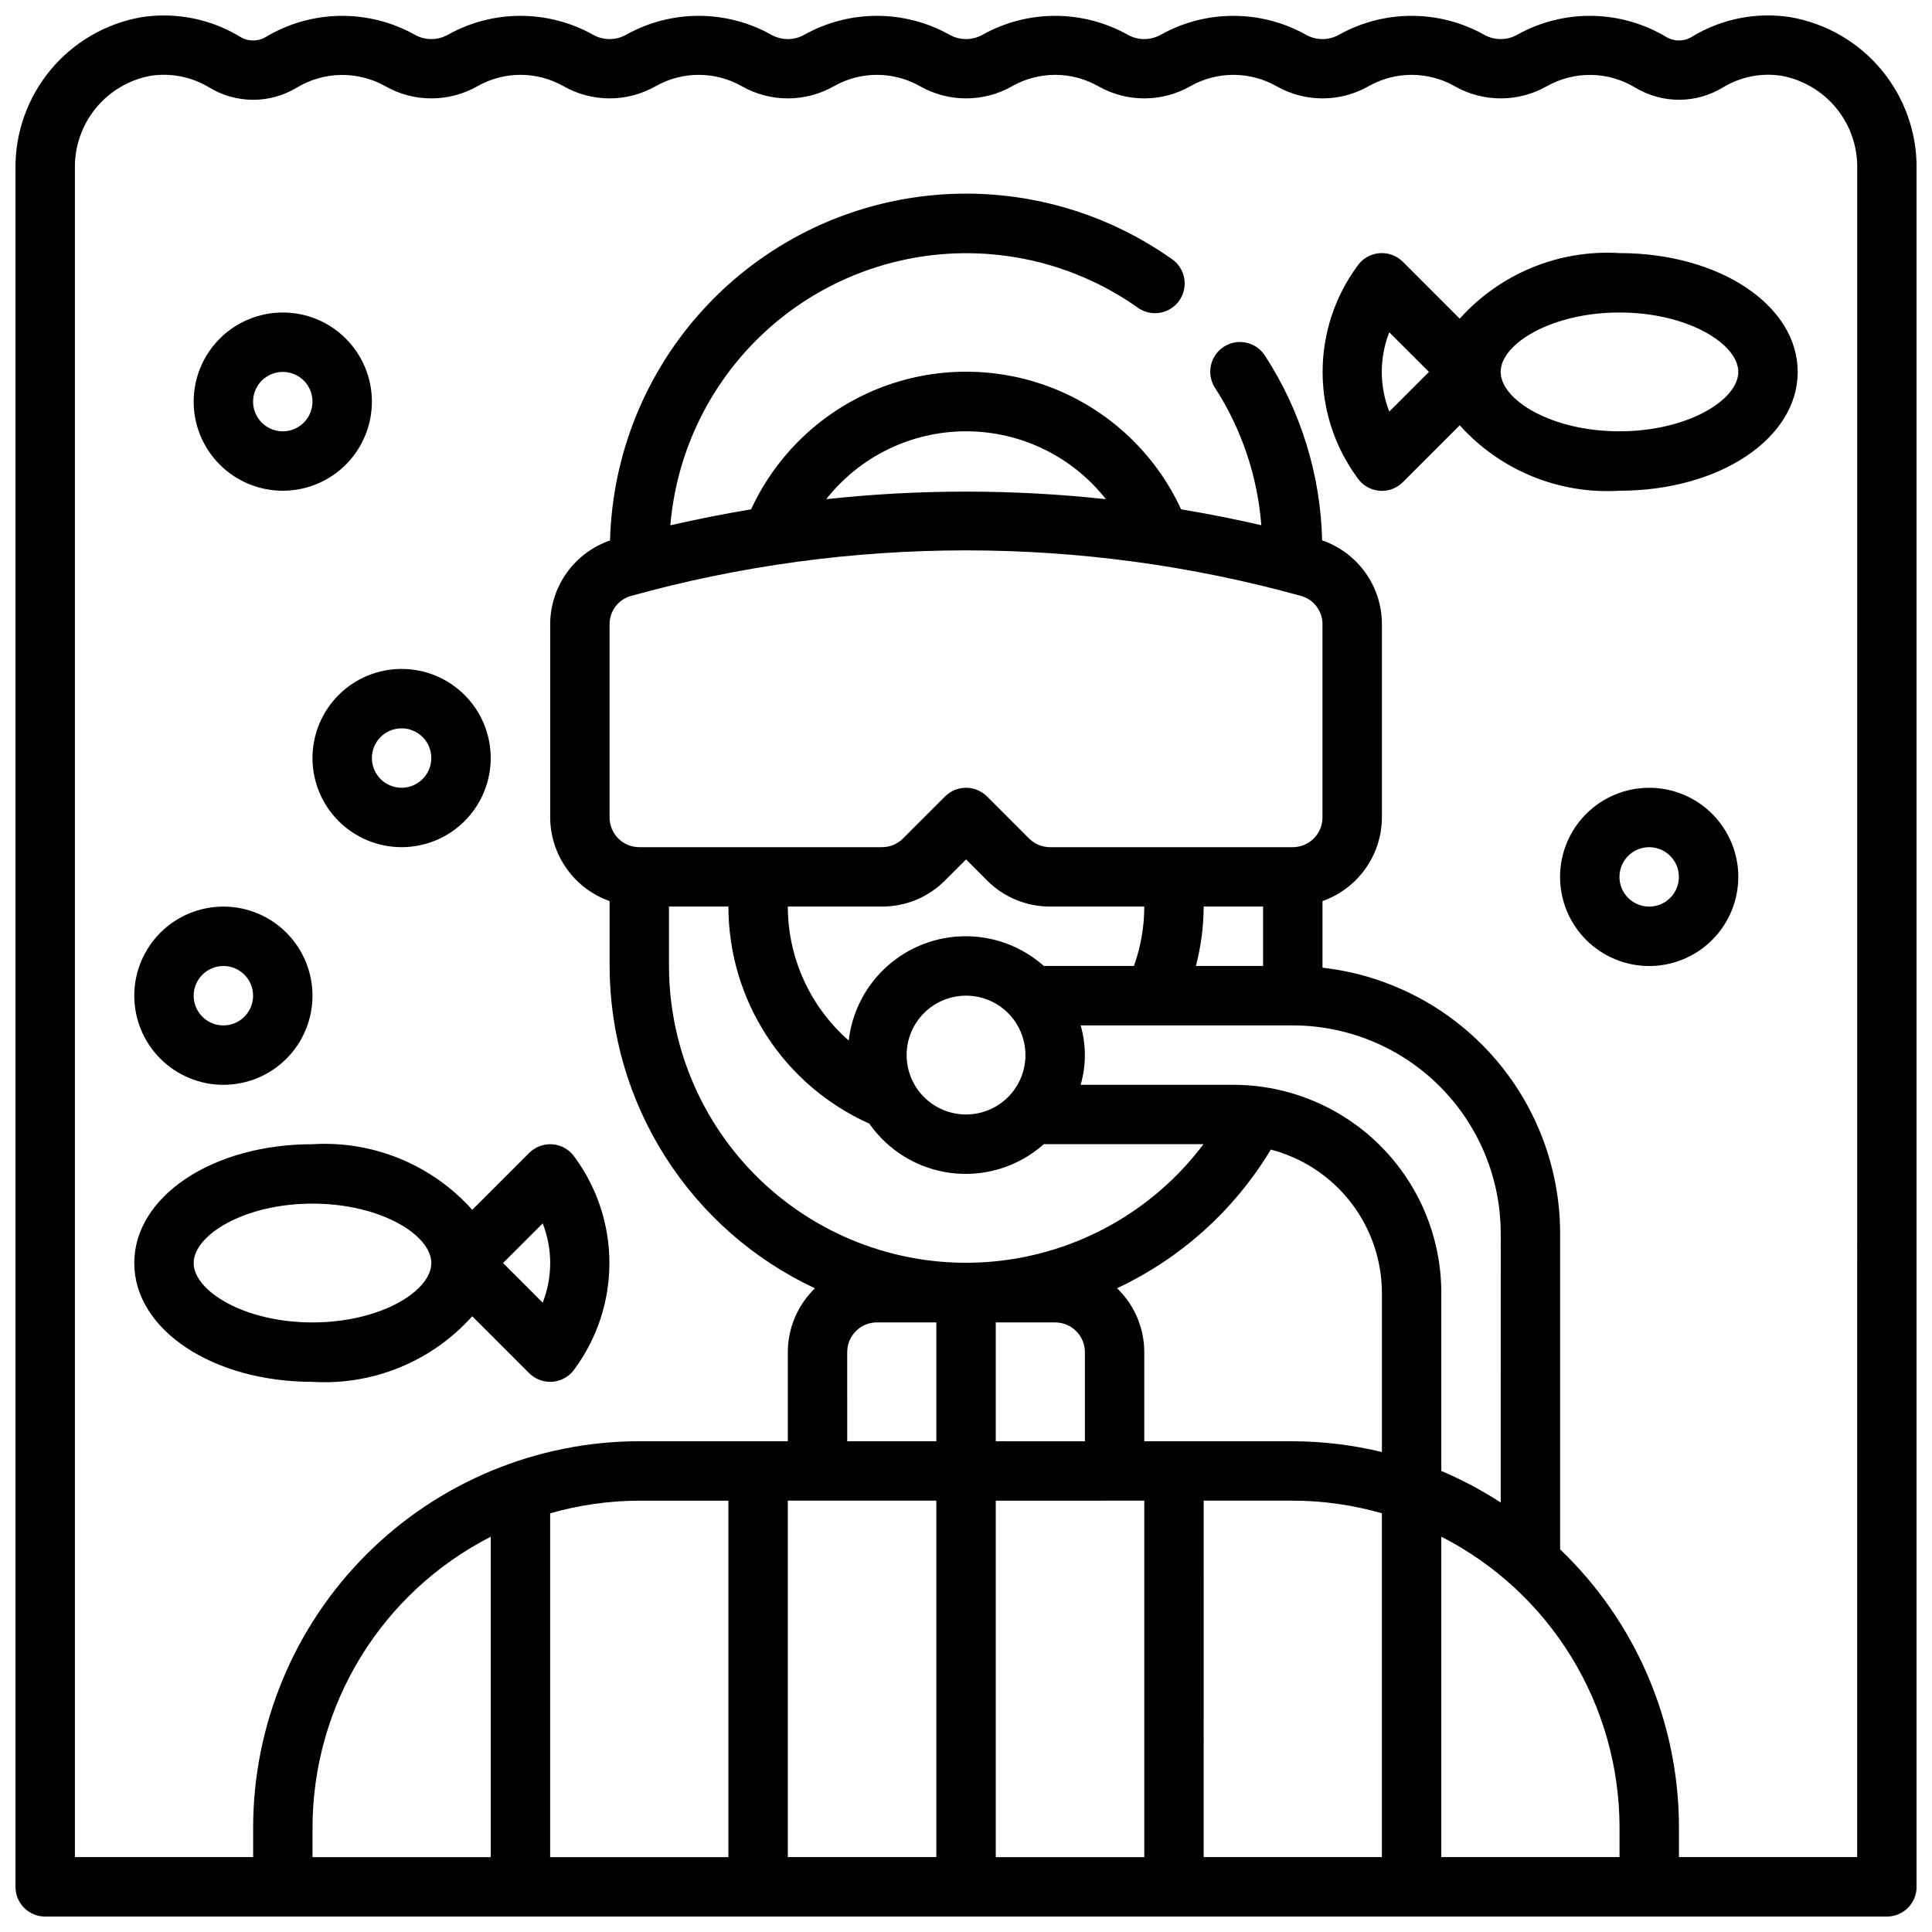 <?xml version="1.0" encoding="UTF-8"?>
<!-- Uploaded to: SVG Repo, www.svgrepo.com, Generator: SVG Repo Mixer Tools -->
<svg width="800px" height="800px" version="1.1" viewBox="144 144 512 512" xmlns="http://www.w3.org/2000/svg">
 <defs>
  <clipPath id="a">
   <path d="m148.09 148.09h503.81v503.81h-503.81z"/>
  </clipPath>
 </defs>
 <g clip-path="url(#a)">
  <path d="m618.44 148.54c-8.941-1.375-18.086 0.418-25.852 5.07-2.078 1.395-4.773 1.484-6.941 0.227-5.938-3.57-12.707-5.512-19.633-5.637-6.93-0.121-13.766 1.586-19.82 4.945-2.777 1.617-6.207 1.617-8.984 0-11.895-6.598-26.352-6.598-38.25 0-2.773 1.617-6.207 1.617-8.98 0-11.898-6.598-26.355-6.598-38.25 0-2.777 1.617-6.207 1.617-8.984 0-11.895-6.598-26.352-6.598-38.25 0-2.773 1.617-6.207 1.617-8.98 0-11.898-6.598-26.355-6.598-38.25 0-2.777 1.617-6.207 1.617-8.98 0-11.898-6.598-26.355-6.598-38.254 0-2.773 1.617-6.203 1.617-8.98 0-11.898-6.598-26.352-6.598-38.25 0-2.773 1.617-6.207 1.617-8.98 0-6.062-3.359-12.898-5.062-19.828-4.941-6.926 0.125-13.699 2.07-19.637 5.641-2.176 1.254-4.871 1.164-6.957-0.234-7.762-4.641-16.898-6.434-25.836-5.07-9.461 1.637-18.027 6.59-24.16 13.977-6.133 7.383-9.434 16.715-9.305 26.312v455.21c0 2.086 0.828 4.09 2.305 5.566 1.477 1.477 3.481 2.305 5.566 2.305h488.07c2.086 0 4.09-0.828 5.566-2.305 1.477-1.477 2.305-3.481 2.305-5.566v-455.21c0.129-9.598-3.172-18.93-9.305-26.312-6.133-7.387-14.699-12.34-24.16-13.977zm-391.62 487.62v-7.871c0.02-15.945 4.438-31.578 12.773-45.168 8.332-13.594 20.258-24.621 34.461-31.871v84.91zm62.977 0v-91.113c7.68-2.203 15.629-3.332 23.617-3.352h23.617v94.465zm21.324-334.21h0.004c58.152-16.129 119.6-16.129 177.76 0 3.348 0.977 5.637 4.066 5.586 7.555v51.129c0 2.09-0.828 4.09-2.305 5.566s-3.477 2.309-5.566 2.309h-64.32c-2.09 0-4.098-0.828-5.574-2.309l-11.133-11.133v0.004c-3.074-3.074-8.055-3.074-11.129 0l-11.133 11.133v-0.004c-1.477 1.48-3.481 2.309-5.57 2.309h-64.324c-4.348 0-7.871-3.527-7.871-7.875v-51.168c-0.027-3.469 2.25-6.539 5.582-7.516zm51.836-25.664h0.004c8.941-11.359 22.602-17.988 37.059-17.988s28.113 6.629 37.055 17.988c-24.633-2.672-49.48-2.672-74.113 0zm178.75 265.9c-4.992-3.246-10.262-6.047-15.746-8.367v-47.234c-0.016-14.609-5.824-28.613-16.156-38.945s-24.336-16.141-38.945-16.156h-40.48c1.492-5.144 1.492-10.605 0-15.746h56.223c14.609 0.016 28.617 5.828 38.945 16.16 10.332 10.328 16.145 24.336 16.16 38.945zm-133.82-47.73h15.742c2.09 0 4.09 0.832 5.566 2.309 1.477 1.477 2.309 3.477 2.309 5.566v23.617l-23.617-0.004zm39.359 47.23v94.469h-39.359v-94.465zm0-15.742v-23.613c-0.004-6.391-2.609-12.504-7.219-16.934 16.926-7.938 31.113-20.73 40.754-36.746 8.406 2.188 15.852 7.094 21.176 13.957 5.324 6.863 8.23 15.293 8.266 23.977v42.219c-7.734-1.871-15.66-2.828-23.617-2.859zm-94.465-141.7h24.965c6.266 0.02 12.285-2.473 16.703-6.918l5.566-5.566 5.566 5.566h-0.004c4.422 4.445 10.438 6.938 16.707 6.918h24.961c-0.004 5.367-0.934 10.691-2.738 15.746h-23.883c-5.719-5.082-13.105-7.887-20.758-7.875-7.648 0.008-15.027 2.828-20.734 7.922-5.707 5.098-9.34 12.109-10.215 19.711-10.238-8.957-16.121-21.898-16.137-35.504zm108.14 15.742 0.004 0.004c1.348-5.141 2.039-10.43 2.062-15.746h15.742v15.742zm-76.656 23.617c0-4.176 1.66-8.18 4.613-11.133 2.953-2.953 6.957-4.609 11.133-4.609s8.18 1.656 11.133 4.609c2.949 2.953 4.609 6.957 4.609 11.133s-1.66 8.18-4.609 11.133c-2.953 2.953-6.957 4.613-11.133 4.613s-8.18-1.66-11.133-4.613c-2.953-2.953-4.613-6.957-4.613-11.133zm-62.977-39.359h15.746c0.008 12.168 3.535 24.074 10.16 34.281 6.625 10.207 16.066 18.277 27.176 23.238 5.09 7.301 13.062 12.074 21.898 13.117 8.84 1.043 17.699-1.746 24.352-7.66h42.32-0.004c-13.309 17.711-33.465 28.992-55.523 31.078-22.055 2.082-43.969-5.227-60.363-20.129-16.391-14.906-25.742-36.027-25.762-58.18zm47.23 118.08h0.004c0-4.348 3.523-7.875 7.871-7.875h15.742v31.488h-23.613zm23.617 39.359v94.465h-39.359v-94.465zm70.848 94.465 0.004-94.465h23.617-0.004c7.988 0.02 15.938 1.148 23.617 3.352v91.113zm62.977 0v-84.91c14.203 7.25 26.129 18.277 34.465 31.871 8.332 13.59 12.75 29.223 12.77 45.168v7.871zm110.21 0h-47.23v-7.871c-0.004-27.828-11.379-54.441-31.488-73.676v-83.766c-0.023-17.418-6.453-34.219-18.066-47.199-11.617-12.98-27.602-21.234-44.91-23.184v-0.465-17.195c4.59-1.621 8.566-4.621 11.383-8.59 2.82-3.969 4.344-8.711 4.363-13.578v-51.168c0.004-4.894-1.516-9.672-4.356-13.66-2.84-3.992-6.856-6.996-11.484-8.594-0.422-17.422-5.68-34.387-15.184-48.996-2.375-3.641-7.254-4.672-10.895-2.297-3.644 2.375-4.672 7.25-2.301 10.895 7.047 10.918 11.258 23.422 12.258 36.379-7.086-1.633-14.168-3.035-21.254-4.203v-0.004c-6.727-14.594-18.801-26.051-33.73-32.008-14.926-5.953-31.57-5.953-46.496 0-14.93 5.957-27 17.414-33.73 32.008-7.137 1.195-14.273 2.609-21.402 4.234v0.004c1.555-18.477 9.586-35.812 22.668-48.949 13.086-13.137 30.387-21.23 48.859-22.859 18.469-1.629 36.922 3.312 52.102 13.957 1.703 1.309 3.863 1.867 5.988 1.547 2.121-0.32 4.019-1.496 5.258-3.254 1.234-1.754 1.699-3.938 1.285-6.047-0.414-2.106-1.668-3.953-3.477-5.109-18.711-13.16-41.562-19.078-64.309-16.652-22.746 2.426-43.84 13.027-59.355 29.836-15.516 16.809-24.398 38.676-25 61.543-4.633 1.598-8.652 4.602-11.496 8.598-2.844 3.992-4.371 8.773-4.367 13.672v51.129c0.02 4.867 1.543 9.609 4.363 13.578 2.816 3.969 6.793 6.969 11.383 8.59v17.195c0.023 17.934 5.156 35.496 14.793 50.621 9.637 15.129 23.379 27.199 39.625 34.805-4.586 4.43-7.18 10.531-7.188 16.91v23.617l-39.359-0.004c-27.133 0.031-53.145 10.824-72.328 30.012-19.184 19.184-29.977 45.195-30.008 72.328v7.871h-47.234v-447.34c-0.141-5.828 1.793-11.516 5.465-16.047 3.668-4.527 8.832-7.606 14.562-8.672 5.34-0.824 10.797 0.242 15.438 3.008 3.496 2.16 7.516 3.316 11.625 3.348 4.109 0.027 8.145-1.078 11.668-3.191 3.523-2.144 7.551-3.316 11.672-3.391 4.121-0.078 8.191 0.945 11.789 2.957 7.59 4.34 16.91 4.34 24.504 0 7.051-3.981 15.676-3.981 22.727 0 7.594 4.34 16.914 4.34 24.504 0 7.055-3.981 15.676-3.981 22.727 0 7.594 4.34 16.914 4.34 24.508 0 7.051-3.981 15.676-3.981 22.727 0 7.594 4.34 16.914 4.34 24.504 0 7.055-3.981 15.676-3.981 22.727 0 7.594 4.34 16.914 4.34 24.508 0 7.051-3.981 15.672-3.981 22.727 0 7.594 4.34 16.91 4.34 24.504 0 7.051-3.981 15.676-3.981 22.727 0 7.594 4.34 16.914 4.34 24.508 0 3.594-2.016 7.66-3.039 11.781-2.965 4.125 0.078 8.148 1.25 11.668 3.398 3.523 2.109 7.555 3.211 11.66 3.184 4.106-0.023 8.125-1.18 11.617-3.332 4.641-2.785 10.109-3.852 15.453-3.016 5.731 1.066 10.895 4.144 14.562 8.672 3.672 4.531 5.609 10.219 5.465 16.047z"/>
 </g>
 <path d="m573.18 211.07c-16.027-0.988-31.625 5.418-42.336 17.383l-15.074-15.078c-1.668-1.668-3.996-2.5-6.34-2.266-2.348 0.23-4.469 1.504-5.777 3.465-5.945 8.117-9.148 17.922-9.148 27.984s3.203 19.863 9.148 27.984c1.301 1.973 3.414 3.258 5.762 3.504 0.27 0 0.52 0.039 0.789 0.039 2.086 0 4.09-0.832 5.566-2.309l15.074-15.074c10.719 11.949 26.312 18.34 42.336 17.344 26.48 0 47.23-13.832 47.23-31.488s-20.75-31.488-47.23-31.488zm-61.008 41.996c-2.644-6.754-2.644-14.262 0-21.016l10.516 10.508zm61.008 5.234c-18.027 0-31.488-8.312-31.488-15.742 0-7.43 13.461-15.742 31.488-15.742s31.488 8.312 31.488 15.742c0 7.43-13.461 15.742-31.488 15.742z"/>
 <path d="m269.15 464.61c-10.711-11.965-26.309-18.371-42.336-17.383-26.48 0-47.23 13.832-47.23 31.488s20.75 31.488 47.23 31.488c16.027 0.988 31.625-5.418 42.336-17.383l15.074 15.074h0.004c1.473 1.477 3.477 2.309 5.562 2.309 0.262 0 0.512 0 0.789-0.039 2.344-0.234 4.461-1.504 5.769-3.465 5.945-8.117 9.152-17.922 9.152-27.984s-3.207-19.867-9.152-27.984c-1.309-1.961-3.426-3.231-5.769-3.465-2.348-0.215-4.668 0.613-6.344 2.269zm-42.336 29.848c-18.027 0-31.488-8.312-31.488-15.742s13.461-15.742 31.488-15.742 31.488 8.312 31.488 15.742-13.461 15.742-31.488 15.742zm61.008-5.234-10.516-10.508 10.516-10.508c2.648 6.754 2.648 14.262 0 21.016z"/>
 <path d="m203.2 431.49c6.262 0 12.27-2.488 16.699-6.918 4.426-4.43 6.914-10.438 6.914-16.699 0-6.266-2.488-12.27-6.914-16.699-4.43-4.43-10.438-6.918-16.699-6.918-6.266 0-12.273 2.488-16.699 6.918-4.43 4.43-6.918 10.434-6.918 16.699 0 6.262 2.488 12.27 6.918 16.699 4.426 4.43 10.434 6.918 16.699 6.918zm0-31.488c3.184 0 6.055 1.918 7.273 4.859 1.215 2.941 0.543 6.324-1.707 8.578-2.254 2.25-5.637 2.926-8.582 1.707-2.941-1.219-4.859-4.09-4.859-7.273 0-4.348 3.527-7.871 7.875-7.871z"/>
 <path d="m226.81 344.89c0 6.262 2.488 12.27 6.918 16.699 4.43 4.43 10.438 6.918 16.699 6.918 6.266 0 12.27-2.488 16.699-6.918 4.43-4.43 6.918-10.438 6.918-16.699s-2.488-12.27-6.918-16.699c-4.43-4.43-10.434-6.918-16.699-6.918-6.262 0-12.27 2.488-16.699 6.918-4.43 4.43-6.918 10.438-6.918 16.699zm23.617-7.871c3.184 0 6.055 1.918 7.273 4.859 1.219 2.941 0.543 6.328-1.707 8.578s-5.637 2.926-8.578 1.707c-2.941-1.219-4.859-4.09-4.859-7.273 0-4.348 3.523-7.871 7.871-7.871z"/>
 <path d="m581.05 352.77c-6.262 0-12.27 2.488-16.699 6.918-4.43 4.43-6.918 10.434-6.918 16.699 0 6.262 2.488 12.27 6.918 16.699 4.43 4.43 10.438 6.918 16.699 6.918 6.266 0 12.27-2.488 16.699-6.918 4.43-4.43 6.918-10.438 6.918-16.699 0-6.266-2.488-12.27-6.918-16.699-4.43-4.43-10.434-6.918-16.699-6.918zm0 31.488c-3.184 0-6.055-1.918-7.273-4.859-1.219-2.941-0.543-6.328 1.707-8.578s5.637-2.926 8.578-1.707 4.859 4.09 4.859 7.273c0 2.086-0.828 4.09-2.305 5.566-1.477 1.477-3.477 2.305-5.566 2.305z"/>
 <path d="m218.94 274.05c6.266 0 12.27-2.488 16.699-6.918 4.43-4.43 6.918-10.434 6.918-16.699 0-6.262-2.488-12.27-6.918-16.699-4.43-4.43-10.434-6.918-16.699-6.918-6.262 0-12.27 2.488-16.699 6.918-4.43 4.43-6.918 10.438-6.918 16.699 0 6.266 2.488 12.27 6.918 16.699 4.43 4.43 10.438 6.918 16.699 6.918zm0-31.488c3.184 0 6.055 1.918 7.273 4.859 1.219 2.941 0.543 6.328-1.707 8.578s-5.637 2.926-8.578 1.707c-2.941-1.219-4.859-4.09-4.859-7.273 0-4.348 3.523-7.871 7.871-7.871z"/>
</svg>
